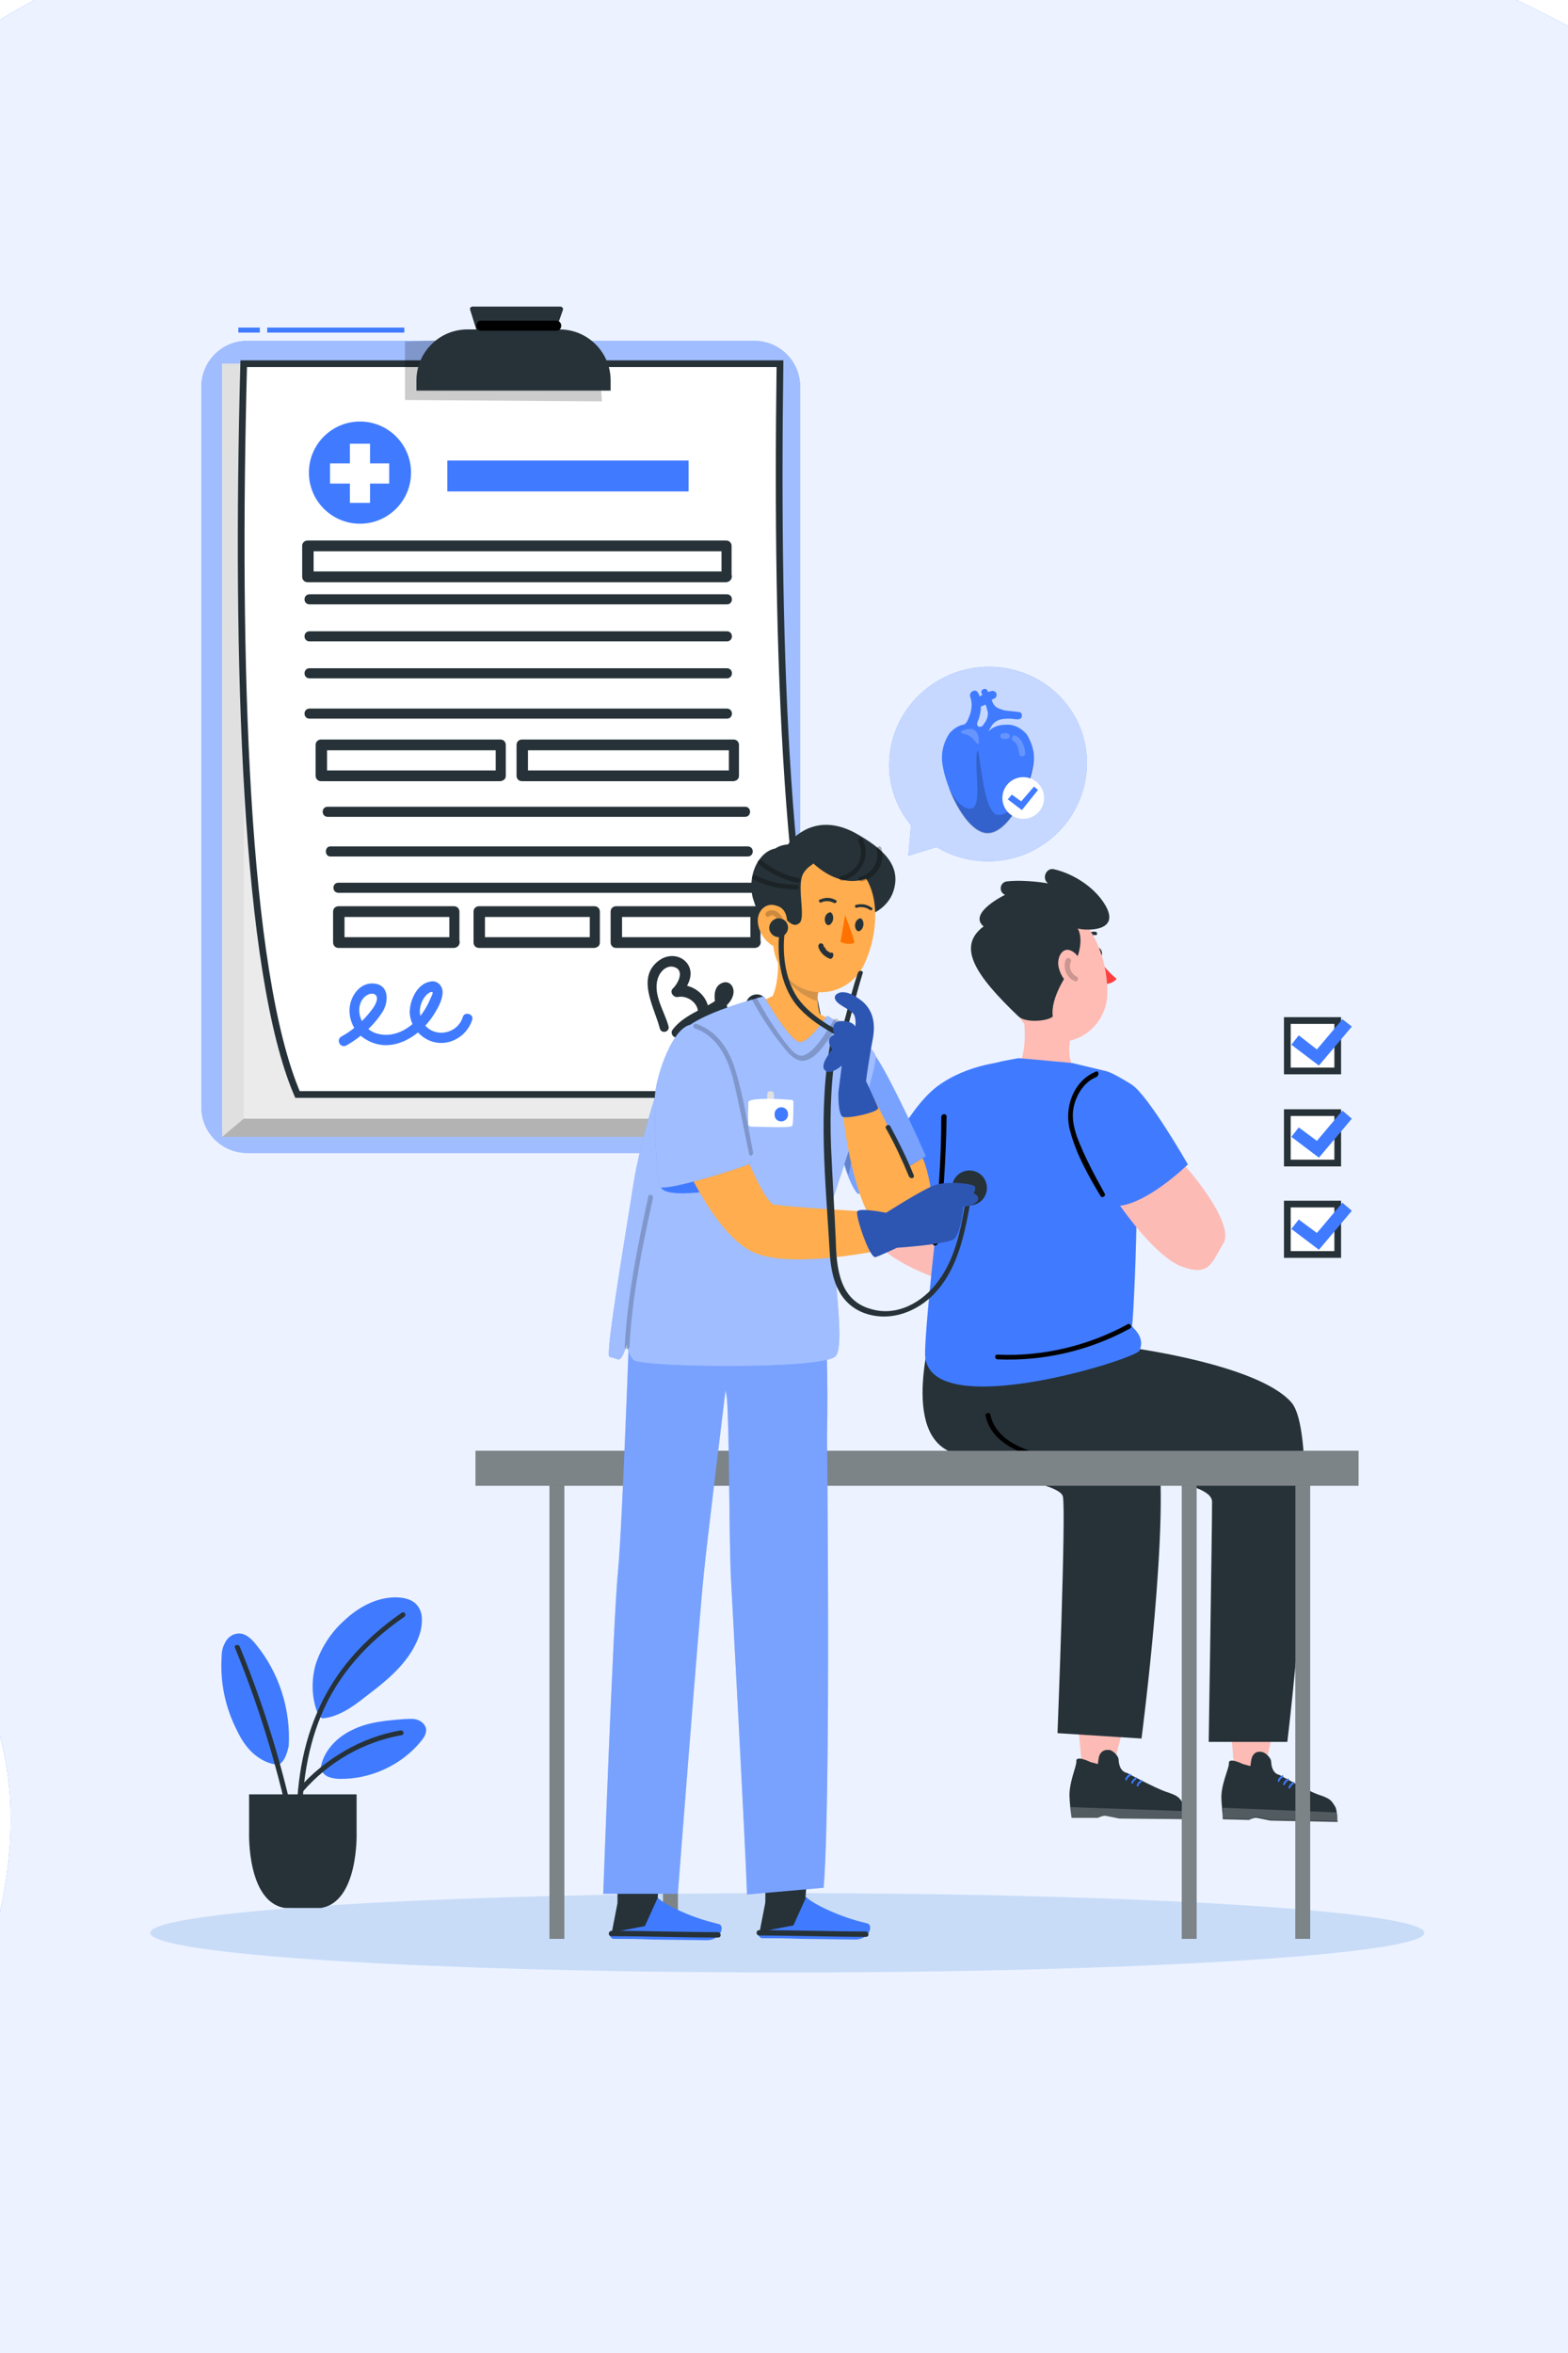 <?xml version="1.0" encoding="utf-8"?>
<!-- Generator: Adobe Illustrator 28.1.0, SVG Export Plug-In . SVG Version: 6.00 Build 0)  -->
<svg version="1.1" width="200" height="300" xmlns="http://www.w3.org/2000/svg" xmlns:xlink="http://www.w3.org/1999/xlink" x="0px" y="0px"
	 viewBox="0 0 200 350" style="enable-background:new 0 0 200 350;" xml:space="preserve">
<rect x="0" y="0" width="200" height="350" fill="#333333" stroke="none"/>
<style type="text/css">
	.st0{fill:#E0E0E0;}
	.st1{fill:#F5F5F5;}
	.st2{fill:#FFFFFF;}
	.st3{fill:#F0F0F0;}
	.st4{fill:#EBEBEB;}
	.st5{fill:#407BFF;}
	.st6{opacity:0.9;fill:#FFFFFF;}
	.st7{opacity:0.9;}
	.st8{fill:#C4D9F7;}
	.st9{opacity:0.5;fill:#FFFFFF;}
	.st10{opacity:0.2;}
	.st11{fill:#FFFFFF;stroke:#263238;stroke-miterlimit:10;}
	.st12{fill:#263238;}
	.st13{fill:none;stroke:#407BFF;stroke-width:0.75;stroke-linejoin:round;stroke-miterlimit:10;}
	.st14{fill:none;stroke:#263238;stroke-miterlimit:10;}
	.st15{opacity:0.7;fill:#FFFFFF;}
	.st16{opacity:0.2;enable-background:new    ;}
	.st17{opacity:0.2;fill:#FFFFFF;enable-background:new    ;}
	.st18{fill:#FDBBB5;}
	.st19{fill:#FF3F3E;}
	.st20{fill:#FFBCB4;}
	.st21{opacity:0.4;fill:#FFFFFF;}
	.st22{fill:#FFAD4E;}
	.st23{opacity:0.2;fill:#263238;enable-background:new    ;}
	.st24{fill:#FF7200;}
	.st25{opacity:0.2;fill:none;stroke:#000000;stroke-width:0.75;stroke-linecap:round;stroke-linejoin:round;stroke-miterlimit:10;}
	.st26{opacity:0.3;}
	.st27{opacity:0.3;fill:#FFFFFF;}
</style>
<g id="Background_complete">
	<g>
		<g>
			<g>
				<g>
					<path class="st0" d="M184.7,183H105c-1.4,0-2.6-1.3-2.6-2.9V50.8c0-1.6,1.2-2.9,2.6-2.9h79.7c1.4,0,2.6,1.3,2.6,2.9v129.3
						C187.3,181.7,186.2,183,184.7,183z M105,48c-1.4,0-2.5,1.2-2.5,2.8v129.3c0,1.5,1.1,2.8,2.5,2.8h79.7c1.4,0,2.5-1.2,2.5-2.8
						V50.8c0-1.5-1.1-2.8-2.5-2.8H105z"/>
				</g>
			</g>
			<g>
				<g>
					<path class="st0" d="M92.8,183H13c-1.4,0-2.6-1.3-2.6-2.9V50.8c0-1.6,1.2-2.9,2.6-2.9h79.7c1.4,0,2.6,1.3,2.6,2.9v129.3
						C95.4,181.7,94.2,183,92.8,183z M13,48c-1.4,0-2.5,1.2-2.5,2.8v129.3c0,1.5,1.1,2.8,2.5,2.8h79.7c1.4,0,2.5-1.2,2.5-2.8V50.8
						c0-1.5-1.1-2.8-2.5-2.8H13z"/>
				</g>
			</g>
		</g>
		<g>
			<g>
				<g>
					<rect x="-11.1" y="195.3" class="st0" width="220.6" height="0.1"/>
				</g>
			</g>
			<rect x="11.7" y="201.5" class="st0" width="7.1" height="0.1"/>
			<rect x="64.1" y="200.3" class="st0" width="23.6" height="0.1"/>
			<rect x="19.2" y="205.6" class="st0" width="16" height="0.1"/>
			<rect x="155.8" y="200.3" class="st0" width="19.1" height="0.1"/>
			<rect x="178.8" y="200.3" class="st0" width="2.8" height="0.1"/>
			<rect x="128.4" y="203" class="st0" width="23.8" height="0.1"/>
		</g>
	</g>
	<g>
		<g>
			<rect x="153.9" y="114.8" class="st0" width="34.7" height="44.1"/>
			<rect x="154.7" y="115.6" class="st1" width="33.1" height="42.5"/>
			<path class="st2" d="M179.3,135.5c-1.3,1.4-1.6-1.4-1.6-1.4l-3.7-6.2l-0.8,6.4l2.8,19.8c0,0,2.5,0.8,2.7,1.2
				c0.2,0.4-4.3,0.5-4.8,0c-0.5-0.5,0.5-1.2,0.5-1.2l-3.5-16.4l-0.1,0.3l-3.4,16.1c0,0,1,0.6,0.5,1.2c-0.5,0.5-5,0.4-4.8,0
				c0.2-0.4,2.7-1.2,2.7-1.2l2.8-19.8l-0.8-6.4l-3.7,6.2c0,0-0.3,2.8-1.6,1.4c-1.3-1.4,1-2.7,1-2.7l4-6.9l2.2-0.8l0.5-0.6
				c0,0-2.8-5.1,0.7-5.2l0,0h0.1l0,0c3.6,0.1,0.7,5.2,0.7,5.2l0.5,0.6l2.2,0.8l4,6.9C178.3,132.8,180.6,134.1,179.3,135.5z"/>
			<path class="st0" d="M170.8,119.4V138l-3.4,16.1c0,0,1,0.6,0.5,1.2c-0.5,0.5-5,0.4-4.8,0c0.2-0.4,2.7-1.2,2.7-1.2l2.8-19.8
				l-0.8-6.4l-3.7,6.2c0,0-0.3,2.8-1.6,1.4c-1.3-1.4,1-2.7,1-2.7l4-6.9l2.2-0.8l0.5-0.6C170.1,124.6,167.3,119.5,170.8,119.4z"/>
			<rect x="178.1" y="120.6" class="st0" width="4.6" height="1.8"/>
			<rect x="179.7" y="128.6" class="st0" width="4.6" height="1.8"/>
			<rect x="157.9" y="137" class="st0" width="4.6" height="1.8"/>
			<rect x="159.8" y="120.5" class="st0" width="4.6" height="1.8"/>
			<rect x="178.1" y="140" class="st0" width="4.6" height="1.8"/>
			<rect x="159.2" y="146.8" class="st0" width="4.6" height="1.8"/>
			<rect x="180.4" y="148.6" class="st0" width="4.6" height="1.8"/>
		</g>
	</g>
	<g>
		<path class="st3" d="M1.8,100.8h13.7c0.4,0,0.6-0.4,0.6-0.8v-3.3c0-0.4-0.3-0.8-0.6-0.8H1.8c-0.4,0-0.6,0.4-0.6,0.8v3.3
			C1.2,100.4,1.5,100.8,1.8,100.8z"/>
		<path class="st3" d="M1.8,112.9h13.7c0.4,0,0.6-0.4,0.6-0.8v-3.3c0-0.4-0.3-0.8-0.6-0.8H1.8c-0.4,0-0.6,0.4-0.6,0.8v3.3
			C1.2,112.6,1.5,112.9,1.8,112.9z"/>
		<path class="st3" d="M-2.7,106.8H11c0.4,0,0.6-0.4,0.6-0.8v-3.3c0-0.4-0.3-0.8-0.6-0.8H-2.7c-0.4,0-0.6,0.4-0.6,0.8v3.3
			C-3.4,106.5-3.1,106.8-2.7,106.8z"/>
		<path class="st4" d="M13,106.8h13.7c0.4,0,0.6-0.4,0.6-0.8v-3.3c0-0.4-0.3-0.8-0.6-0.8H13c-0.4,0-0.6,0.4-0.6,0.8v3.3
			C12.3,106.5,12.6,106.8,13,106.8z"/>
	</g>
	<g>
		<path class="st3" d="M118.8,236.9h13.7c0.4,0,0.6-0.4,0.6-0.8v-3.3c0-0.4-0.3-0.8-0.6-0.8h-13.7c-0.4,0-0.6,0.4-0.6,0.8v3.3
			C118.1,236.6,118.4,236.9,118.8,236.9z"/>
		<path class="st3" d="M118.8,249h13.7c0.4,0,0.6-0.4,0.6-0.8v-3.3c0-0.4-0.3-0.8-0.6-0.8h-13.7c-0.4,0-0.6,0.4-0.6,0.8v3.3
			C118.1,248.7,118.4,249,118.8,249z"/>
		<path class="st3" d="M114.2,243h13.7c0.4,0,0.6-0.4,0.6-0.8v-3.3c0-0.4-0.3-0.8-0.6-0.8h-13.7c-0.4,0-0.6,0.4-0.6,0.8v3.3
			C113.5,242.6,113.8,243,114.2,243z"/>
		<path class="st4" d="M129.9,243h13.7c0.4,0,0.6-0.4,0.6-0.8v-3.3c0-0.4-0.3-0.8-0.6-0.8h-13.7c-0.4,0-0.6,0.4-0.6,0.8v3.3
			C129.2,242.6,129.5,243,129.9,243z"/>
	</g>
	<g>
		<path class="st3" d="M123.4,152.3h13.7c0.4,0,0.6-0.4,0.6-0.8v-3.3c0-0.4-0.3-0.8-0.6-0.8h-13.7c-0.4,0-0.6,0.4-0.6,0.8v3.3
			C122.7,152,123,152.3,123.4,152.3z"/>
		<path class="st3" d="M118.8,146.3h13.7c0.4,0,0.6-0.4,0.6-0.8v-3.3c0-0.4-0.3-0.8-0.6-0.8h-13.7c-0.4,0-0.6,0.4-0.6,0.8v3.3
			C118.1,145.9,118.4,146.3,118.8,146.3z"/>
	</g>
	<g>
		<path class="st3" d="M156.9,107h13.7c0.4,0,0.6-0.4,0.6-0.8v-3.3c0-0.4-0.3-0.8-0.6-0.8h-13.7c-0.4,0-0.6,0.4-0.6,0.8v3.3
			C156.3,106.6,156.6,107,156.9,107z"/>
		<path class="st3" d="M152.3,100.9H166c0.4,0,0.6-0.4,0.6-0.8v-3.3c0-0.4-0.3-0.8-0.6-0.8h-13.7c-0.4,0-0.6,0.4-0.6,0.8v3.3
			C151.7,100.5,152,100.9,152.3,100.9z"/>
	</g>
	<g>
		<path class="st3" d="M41.7,51h13.7c0.4,0,0.6-0.4,0.6-0.8v-3.3c0-0.4-0.3-0.8-0.6-0.8H41.7c-0.4,0-0.6,0.4-0.6,0.8v3.3
			C41.1,50.6,41.3,51,41.7,51z"/>
		<path class="st3" d="M37.1,44.9h13.7c0.4,0,0.6-0.4,0.6-0.8v-3.3c0-0.4-0.3-0.8-0.6-0.8H37.1c-0.4,0-0.6,0.4-0.6,0.8v3.3
			C36.5,44.5,36.8,44.9,37.1,44.9z"/>
	</g>
	<g>
		<path class="st3" d="M9.4,238.8h13.7c0.4,0,0.6-0.4,0.6-0.8v-3.3c0-0.4-0.3-0.8-0.6-0.8H9.4c-0.4,0-0.6,0.4-0.6,0.8v3.3
			C8.7,238.5,9,238.8,9.4,238.8z"/>
		<path class="st3" d="M181,200.4h13.7c0.4,0,0.6-0.4,0.6-0.8v-3.3c0-0.4-0.3-0.8-0.6-0.8H181c-0.4,0-0.6,0.4-0.6,0.8v3.3
			C180.3,200.1,180.6,200.4,181,200.4z"/>
		<path class="st3" d="M4.8,232.8h13.7c0.4,0,0.6-0.4,0.6-0.8v-3.3c0-0.4-0.3-0.8-0.6-0.8H4.8c-0.4,0-0.6,0.4-0.6,0.8v3.3
			C4.2,232.4,4.5,232.8,4.8,232.8z"/>
	</g>
</g>
<g id="Background_simple">
	<g>
		<path class="st5" d="M33-16.9C5.8-10.8-20.4,2.2-43.7,22.6c-27.4,24-55.4,61.4-47.2,110.4c15.3,90.4,88.6,92,73.9,152.8
			c-16.6,68.8-5.5,149.6,68.9,172c141.3,42.6,312.1-206.9,264.1-343.9C286.3,28.5,177.5-49.3,33-16.9z"/>
		<path class="st6" d="M33-16.9C5.8-10.8-20.4,2.2-43.7,22.6c-27.4,24-55.4,61.4-47.2,110.4c15.3,90.4,88.6,92,73.9,152.8
			c-16.6,68.8-5.5,149.6,68.9,172c141.3,42.6,312.1-206.9,264.1-343.9C286.3,28.5,177.5-49.3,33-16.9z"/>
	</g>
</g>
<g id="Shadow">
	<g class="st7">
		<g>
			<path class="st8" d="M195.3,287.5c0,3.2-42.4,5.9-94.8,5.9s-94.8-2.6-94.8-5.9c0-3.2,42.4-5.9,94.8-5.9S195.3,284.3,195.3,287.5z
				"/>
		</g>
	</g>
</g>
<g id="Clipboard">
	<g>
		<g>
			<path class="st5" d="M95.6,171.5H20.1c-3.7,0-6.8-3-6.8-6.8V57.5c0-3.7,3-6.8,6.8-6.8h75.5c3.7,0,6.8,3,6.8,6.8v107.2
				C102.4,168.5,99.3,171.5,95.6,171.5z"/>
			<path class="st9" d="M95.6,171.5H20.1c-3.7,0-6.8-3-6.8-6.8V57.5c0-3.7,3-6.8,6.8-6.8h75.5c3.7,0,6.8,3,6.8,6.8v107.2
				C102.4,168.5,99.3,171.5,95.6,171.5z"/>
			<g>
				<polygon class="st4" points="20.3,54.1 16.4,54.1 16.4,168.4 98.7,169.1 101,166.4 99,58.6 				"/>
				<polygon class="st0" points="101,166.4 19.6,166.4 19.6,54.1 16.4,54.1 16.4,169.1 98.7,169.1 				"/>
				<polygon class="st10" points="16.4,169.1 19.6,166.4 101,166.4 98.7,169.1 				"/>
				<path class="st11" d="M108,162.8H27.6c-7.8-18.1-9.2-64.1-8-108.7h79.8C98.8,98.7,100.3,138.7,108,162.8z"/>
			</g>
			<polygon class="st10" points="43.6,50.8 43.6,59.5 72.9,59.7 72.8,58.1 58.8,50.3 			"/>
			<path class="st12" d="M74.3,58.1h-29v-1.5c0-4.2,3.4-7.6,7.6-7.6h13.7c4.2,0,7.6,3.4,7.6,7.6V58.1z"/>
			<path class="st12" d="M54.4,49.6l-1.1-3.5c-0.1-0.3,0.1-0.5,0.4-0.5h13c0.3,0,0.5,0.3,0.4,0.5l-1.3,3.7c-0.1,0.2-0.2,0.3-0.4,0.3
				l-10.6-0.2C54.6,49.9,54.5,49.8,54.4,49.6z"/>
			<path class="st13" d="M23.1,49.1c6.8,0,13.6,0,20.4,0"/>
			<line class="st13" x1="22" y1="49.1" x2="18.8" y2="49.1"/>
		</g>
		<g>
			<g>
				<path class="st12" d="M29.4,89.9c20.7,0,41.4,0,62.1,0c1,0,1-1.5,0-1.5c-20.7,0-41.4,0-62.1,0C28.4,88.4,28.4,89.9,29.4,89.9
					L29.4,89.9z"/>
			</g>
		</g>
		<g>
			<g>
				<path class="st12" d="M29.4,95.4c20.7,0,41.4,0,62.1,0c1,0,1-1.5,0-1.5c-20.7,0-41.4,0-62.1,0C28.4,93.9,28.4,95.4,29.4,95.4
					L29.4,95.4z"/>
			</g>
		</g>
		<g>
			<g>
				<path class="st12" d="M29.4,100.9c20.7,0,41.4,0,62.1,0c1,0,1-1.5,0-1.5c-20.7,0-41.4,0-62.1,0C28.4,99.4,28.4,100.9,29.4,100.9
					L29.4,100.9z"/>
			</g>
		</g>
		<g>
			<g>
				<path class="st12" d="M29.4,106.9c20.7,0,41.4,0,62.1,0c1,0,1-1.5,0-1.5c-20.7,0-41.4,0-62.1,0
					C28.4,105.4,28.4,106.9,29.4,106.9L29.4,106.9z"/>
			</g>
		</g>
		<g>
			<g>
				<path class="st12" d="M32.1,121.5c20.7,0,41.4,0,62.1,0c1,0,1-1.5,0-1.5c-20.7,0-41.4,0-62.1,0C31.1,120,31.1,121.5,32.1,121.5
					L32.1,121.5z"/>
			</g>
		</g>
		<g>
			<g>
				<path class="st12" d="M33.7,132.8c20.7,0,41.4,0,62.1,0c1,0,1-1.5,0-1.5c-20.7,0-41.4,0-62.1,0
					C32.7,131.3,32.7,132.8,33.7,132.8L33.7,132.8z"/>
			</g>
		</g>
		<g>
			<g>
				<path class="st12" d="M32.5,127.4c20.7,0,41.4,0,62.1,0c1,0,1-1.5,0-1.5c-20.7,0-41.4,0-62.1,0
					C31.6,125.9,31.6,127.4,32.5,127.4L32.5,127.4z"/>
			</g>
		</g>
		<g>
			<g>
				<path class="st12" d="M57.9,114.6c-7.8,0-15.5,0-23.3,0c-1.1,0-2.2,0-3.4,0c0.2,0.2,0.5,0.5,0.8,0.8c0-1.5,0-3.1,0-4.6
					c-0.2,0.2-0.5,0.5-0.8,0.8c7.8,0,15.5,0,23.3,0c1.1,0,2.2,0,3.4,0c-0.2-0.2-0.5-0.5-0.8-0.8c0,1.5,0,3.1,0,4.6c0,1,1.5,1,1.5,0
					c0-1.5,0-3.1,0-4.6c0-0.4-0.3-0.8-0.8-0.8c-7.8,0-15.5,0-23.3,0c-1.1,0-2.2,0-3.4,0c-0.4,0-0.8,0.3-0.8,0.8c0,1.5,0,3.1,0,4.6
					c0,0.4,0.3,0.8,0.8,0.8c7.8,0,15.5,0,23.3,0c1.1,0,2.2,0,3.4,0C58.8,116.1,58.8,114.6,57.9,114.6z"/>
			</g>
		</g>
		<g>
			<g>
				<path class="st12" d="M51,139.4c-5,0-10.1,0-15.1,0c-0.7,0-1.4,0-2.1,0c0.2,0.2,0.5,0.5,0.8,0.8c0-1.5,0-3.1,0-4.6
					c-0.2,0.2-0.5,0.5-0.8,0.8c5,0,10.1,0,15.1,0c0.7,0,1.4,0,2.1,0c-0.2-0.2-0.5-0.5-0.8-0.8c0,1.5,0,3.1,0,4.6c0,1,1.5,1,1.5,0
					c0-1.5,0-3.1,0-4.6c0-0.4-0.3-0.8-0.8-0.8c-5,0-10.1,0-15.1,0c-0.7,0-1.4,0-2.1,0c-0.4,0-0.8,0.3-0.8,0.8c0,1.5,0,3.1,0,4.6
					c0,0.4,0.3,0.8,0.8,0.8c5,0,10.1,0,15.1,0c0.7,0,1.4,0,2.1,0C52,140.9,52,139.4,51,139.4z"/>
			</g>
		</g>
		<g>
			<g>
				<path class="st12" d="M71.9,139.4c-5,0-10.1,0-15.1,0c-0.7,0-1.4,0-2.1,0c0.2,0.2,0.5,0.5,0.8,0.8c0-1.5,0-3.1,0-4.6
					c-0.2,0.2-0.5,0.5-0.8,0.8c5,0,10.1,0,15.1,0c0.7,0,1.4,0,2.1,0c-0.2-0.2-0.5-0.5-0.8-0.8c0,1.5,0,3.1,0,4.6c0,1,1.5,1,1.5,0
					c0-1.5,0-3.1,0-4.6c0-0.4-0.3-0.8-0.8-0.8c-5,0-10.1,0-15.1,0c-0.7,0-1.4,0-2.1,0c-0.4,0-0.8,0.3-0.8,0.8c0,1.5,0,3.1,0,4.6
					c0,0.4,0.3,0.8,0.8,0.8c5,0,10.1,0,15.1,0c0.7,0,1.4,0,2.1,0C72.8,140.9,72.8,139.4,71.9,139.4z"/>
			</g>
		</g>
		<g>
			<g>
				<path class="st12" d="M95.8,139.4c-6,0-12.1,0-18.1,0c-0.9,0-1.7,0-2.6,0c0.2,0.2,0.5,0.5,0.8,0.8c0-1.5,0-3.1,0-4.6
					c-0.2,0.2-0.5,0.5-0.8,0.8c6,0,12.1,0,18.1,0c0.9,0,1.7,0,2.6,0c-0.2-0.2-0.5-0.5-0.8-0.8c0,1.5,0,3.1,0,4.6c0,1,1.5,1,1.5,0
					c0-1.5,0-3.1,0-4.6c0-0.4-0.3-0.8-0.8-0.8c-6,0-12.1,0-18.1,0c-0.9,0-1.7,0-2.6,0c-0.4,0-0.8,0.3-0.8,0.8c0,1.5,0,3.1,0,4.6
					c0,0.4,0.3,0.8,0.8,0.8c6,0,12.1,0,18.1,0c0.9,0,1.7,0,2.6,0C96.8,140.9,96.8,139.4,95.8,139.4z"/>
			</g>
		</g>
		<g>
			<g>
				<path class="st12" d="M92.6,114.6c-9.2,0-18.4,0-27.6,0c-1.3,0-2.6,0-3.9,0c0.2,0.2,0.5,0.5,0.8,0.8c0-1.5,0-3.1,0-4.6
					c-0.2,0.2-0.5,0.5-0.8,0.8c9.2,0,18.4,0,27.6,0c1.3,0,2.6,0,3.9,0c-0.2-0.2-0.5-0.5-0.8-0.8c0,1.5,0,3.1,0,4.6c0,1,1.5,1,1.5,0
					c0-1.5,0-3.1,0-4.6c0-0.4-0.3-0.8-0.8-0.8c-9.2,0-18.4,0-27.6,0c-1.3,0-2.6,0-3.9,0c-0.4,0-0.8,0.3-0.8,0.8c0,1.5,0,3.1,0,4.6
					c0,0.4,0.3,0.8,0.8,0.8c9.2,0,18.4,0,27.6,0c1.3,0,2.6,0,3.9,0C93.5,116.1,93.5,114.6,92.6,114.6z"/>
			</g>
		</g>
		<g>
			<g>
				<path class="st12" d="M91.5,85c-7,0-14,0-21.1,0c-11.2,0-22.4,0-33.5,0c-2.6,0-5.1,0-7.7,0c0.2,0.2,0.5,0.5,0.8,0.8
					c0-1.5,0-3.1,0-4.6c-0.2,0.2-0.5,0.5-0.8,0.8c7,0,14,0,21.1,0c11.2,0,22.4,0,33.5,0c2.6,0,5.1,0,7.7,0c-0.2-0.2-0.5-0.5-0.8-0.8
					c0,1.5,0,3.1,0,4.6c0,1,1.5,1,1.5,0c0-1.5,0-3.1,0-4.6c0-0.4-0.3-0.8-0.8-0.8c-7,0-14,0-21.1,0c-11.2,0-22.4,0-33.5,0
					c-2.6,0-5.1,0-7.7,0c-0.4,0-0.8,0.3-0.8,0.8c0,1.5,0,3.1,0,4.6c0,0.4,0.3,0.8,0.8,0.8c7,0,14,0,21.1,0c11.2,0,22.4,0,33.5,0
					c2.6,0,5.1,0,7.7,0C92.5,86.5,92.5,85,91.5,85z"/>
			</g>
		</g>
		<g>
			<g>
				<path class="st5" d="M34.9,155.5c2.1-1.2,4-2.9,5.3-4.9c1-1.5,1.1-4.1-1.2-4.3c-1.9-0.2-3.3,1.5-3.6,3.3
					c-0.3,1.9,0.6,3.9,2.2,4.9c4,2.6,8.6-0.5,10.6-4.1c0.5-0.8,1-1.9,1-2.8c0-1-0.8-1.8-1.8-1.6c-2,0.3-3.1,2.8-3.1,4.6
					c0.1,2.3,1.9,4.2,4.1,4.5c2.3,0.3,4.5-1.2,5.2-3.4c0.3-0.9-1.2-1.3-1.4-0.4c-0.9,2.8-4.9,3.2-6.1,0.4c-0.6-1.2-0.2-2.8,0.7-3.7
					c0.1-0.1,0.6-0.6,0.9-0.4c0.1,0.1-0.2,0.7-0.3,0.9c-0.3,0.7-0.6,1.3-1,1.9c-1.5,2.3-4.2,4.2-7.1,3.3c-1.2-0.4-2.1-1.4-2.4-2.6
					c-0.3-1.1,0-2.5,1.1-3.1c0.7-0.4,1.6-0.2,1.4,0.8c-0.2,0.8-0.8,1.5-1.3,2.1c-1.1,1.3-2.5,2.5-4,3.3
					C33.3,154.7,34,156,34.9,155.5L34.9,155.5z"/>
			</g>
		</g>
		<g>
			<g>
				<path class="st12" d="M82.8,152.6c-0.6-2.2-2.3-4.6-1.6-7c0.3-1,1.2-2,2.3-1.8c1.8,0.4,0.8,2.4,0,3.2c-0.6,0.5,0,1.4,0.7,1.3
					c1.4-0.3,3.1,0.9,3,2.4c0,1.5-1.7,2.6-3.1,2.3c0.1,0.4,0.3,0.7,0.4,1.1c1.1-1.5,3.1-2.1,4.7-3c1.2-0.7,2.8-1.6,3.2-3
					c0.4-1.2-0.5-2.5-1.8-1.8c-1.1,0.6-1,2.1-0.8,3.1c0.2,1.5,0.8,2.9,2.3,3.6c1.4,0.7,2.7,0.3,3.9-0.7c0.9-0.8,1.9-2.1,1.4-3.4
					c-0.5-1.3-2.3-1.3-2.9-0.1c-0.7,1.5,0.9,3.2,2.1,3.9c1.5,0.9,3.5,0.2,4.3-1.4c0.4-0.9-0.9-1.6-1.3-0.8c-0.8,1.7-2.5,1-3.4-0.2
					c-0.1-0.1-0.5-0.7-0.2-0.9c0.3-0.1,0,0.5,0,0.5c-0.2,0.5-0.7,1.1-1.2,1.4c-1.3,1-2.7,0.1-3.2-1.3c-0.1-0.4-0.7-2.6,0.1-2.5
					c-0.2-0.1-0.4-0.2-0.6-0.4c0.6,0.9-2.5,2.5-3.1,2.8c-1.7,0.9-3.4,1.7-4.6,3.3c-0.3,0.4,0,1,0.4,1.1c2.4,0.6,5-1.2,5-3.8
					c0-2.5-2.6-4.4-4.9-3.9c0.2,0.4,0.5,0.8,0.7,1.3c1.2-1.2,2.1-3.1,1-4.6c-1-1.3-2.8-1.4-4.1-0.5c-3.6,2.5-0.8,7,0,10.1
					C81.7,153.9,83.1,153.5,82.8,152.6L82.8,152.6z"/>
			</g>
		</g>
		<g>
			<g>
				<path d="M54.9,49.2c3.7,0,7.5,0,11.2,0c1,0,1-1.5,0-1.5c-3.7,0-7.5,0-11.2,0C54,47.7,54,49.2,54.9,49.2L54.9,49.2z"/>
			</g>
		</g>
		<g>
			<circle class="st5" cx="36.9" cy="70.3" r="7.6"/>
			<rect x="35.4" y="66" class="st2" width="3" height="8.8"/>
			
				<rect x="35.4" y="66" transform="matrix(6.123234e-17 -1 1 6.123234e-17 -33.553 107.328)" class="st2" width="3" height="8.8"/>
		</g>
		<rect x="49.9" y="68.5" class="st5" width="35.9" height="4.6"/>
	</g>
</g>
<g id="Plant">
	<g>
		<g>
			<path class="st5" d="M24.7,262.5c-1.4-0.1-2.7-0.8-3.7-1.7c-1-0.9-1.8-2.1-2.4-3.4c-1.7-3.3-2.5-7-2.3-10.7
				c0-0.8,0.1-1.6,0.5-2.3c0.3-0.7,1-1.3,1.8-1.4c1.2-0.2,2.2,0.8,2.9,1.7c3.4,4.2,5.1,9.6,4.8,15C26,261,25.6,262.2,24.7,262.5"/>
		</g>
		<g>
			<path class="st5" d="M30.8,255.3c-1.1-2.4-1.2-5.2-0.5-7.7c0.8-2.5,2.3-4.8,4.2-6.5c2.1-2,4.8-3.5,7.7-3.5c1.2,0,2.6,0.3,3.3,1.3
				c0.8,1,0.7,2.5,0.4,3.8c-0.6,2.1-1.8,3.9-3.3,5.5c-1.5,1.6-3.2,2.9-4.9,4.2c-1.9,1.5-4,3-6.4,3.2"/>
		</g>
		<g>
			<path class="st5" d="M31,263.3c0.3-2.7,2.4-4.9,4.8-6c2.4-1.2,5.2-1.4,7.8-1.6c0.6,0,1.2-0.1,1.8,0.1c0.6,0.2,1.1,0.6,1.3,1.2
				c0.2,0.8-0.3,1.5-0.8,2.1c-2.9,3.5-7.5,5.6-12.1,5.5c-0.5,0-1.1-0.1-1.6-0.3c-0.5-0.2-0.9-0.6-1.1-1.1"/>
		</g>
		<g>
			<g>
				<path class="st12" d="M18.3,245.1c4.1,10,7.1,20.4,9.1,31.1c0.1,0.5,0.8,0.3,0.7-0.2c-1.9-10.6-5-21.1-9.1-31.1
					C18.8,244.5,18.1,244.7,18.3,245.1L18.3,245.1z"/>
			</g>
		</g>
		<g>
			<g>
				<path class="st12" d="M28.3,273c-0.2-6.1,0.5-12.2,2.8-17.8c2.5-6.1,7-11,12.4-14.7c0.4-0.3,0-0.9-0.4-0.6
					c-5.5,3.8-10,8.7-12.6,14.9c-2.5,5.8-3.2,12.1-3,18.3C27.5,273.5,28.3,273.5,28.3,273L28.3,273z"/>
			</g>
		</g>
		<g>
			<g>
				<path class="st12" d="M28.4,266.5c3.8-4.4,9-7.4,14.7-8.4c0.5-0.1,0.3-0.8-0.2-0.7c-5.8,1-11.2,4.2-15.1,8.6
					C27.5,266.3,28.1,266.8,28.4,266.5L28.4,266.5z"/>
			</g>
		</g>
		<g>
			<path class="st12" d="M20.4,272.7v-5.8h8h8v5.8c0,0,0.3,10.2-5.3,11.1h-2.7h-2.7C20.1,282.9,20.4,272.7,20.4,272.7z"/>
		</g>
	</g>
</g>
<g id="Checks">
	<g>
		<g>
			<rect x="174.9" y="179.1" class="st2" width="7.5" height="7.5"/>
			<g>
				<rect x="174.9" y="179.1" class="st14" width="7.5" height="7.5"/>
				<g>
					<polygon class="st5" points="179.6,185.9 175.5,182.8 176.6,181.4 179.3,183.4 183.1,178.9 184.5,180.1 					"/>
				</g>
			</g>
		</g>
		<g>
			<rect x="174.9" y="165.4" class="st2" width="7.5" height="7.5"/>
			<g>
				<rect x="174.9" y="165.5" class="st14" width="7.5" height="7.5"/>
				<g>
					<polygon class="st5" points="179.6,172.2 175.5,169.1 176.6,167.7 179.3,169.7 183.1,165.2 184.5,166.4 					"/>
				</g>
			</g>
		</g>
		<g>
			<rect x="174.9" y="151.8" class="st2" width="7.5" height="7.5"/>
			<g>
				<rect x="174.9" y="151.8" class="st14" width="7.5" height="7.5"/>
				<g>
					<polygon class="st5" points="179.6,158.5 175.5,155.4 176.6,154 179.3,156.1 183.1,151.6 184.5,152.7 					"/>
				</g>
			</g>
		</g>
	</g>
</g>
<g id="Speech_Bubble">
	<g>
		<path class="st5" d="M121.5,102.2c6.5-4.9,15.7-3.7,20.6,2.6c4.9,6.3,3.6,15.4-2.8,20.3c-5,3.8-11.6,3.9-16.6,0.9l-4.2,1.3
			l0.4-4.6c-0.1-0.1-0.1-0.1-0.2-0.2C113.7,116.2,115,107.1,121.5,102.2z"/>
		<path class="st15" d="M121.5,102.2c6.5-4.9,15.7-3.7,20.6,2.6c4.9,6.3,3.6,15.4-2.8,20.3c-5,3.8-11.6,3.9-16.6,0.9l-4.2,1.3
			l0.4-4.6c-0.1-0.1-0.1-0.1-0.2-0.2C113.7,116.2,115,107.1,121.5,102.2z"/>
		<g>
			<g id="freepik--Heart--inject-2_00000046332085533515848230000000473257928870976152_">
				<path class="st5" d="M130.6,103.2l-1,0.5l-0.2-0.6c-0.1-0.2,0-0.5,0.3-0.6c0,0,0,0,0,0c0.3-0.1,0.6,0.1,0.6,0.3L130.6,103.2z"/>
				<path class="st5" d="M136.1,109.2c-0.8-0.9-1.9-1.5-3.1-1.4c-1,0-1.9,0.3-2.6,1h0l0.6-1c0.7-0.8,1.4-0.9,2.6-0.9
					c0.4,0,0.8,0.1,1.2,0.1c0.3,0,0.6-0.2,0.6-0.5c0,0,0,0,0,0c0,0,0-0.1,0-0.1c0-0.3-0.2-0.5-0.5-0.5c-0.8-0.1-2.2-0.2-2.3-0.3
					c-0.7-0.2-1.2-0.4-1.5-1l-0.2-0.5l0.4-0.2c0.3-0.1,0.4-0.5,0.3-0.8c0,0,0,0,0,0c-0.2-0.3-0.5-0.4-0.8-0.3l-0.3,0.1l-1,0.5
					l-0.4,0.2c0-0.2-0.1-0.3-0.2-0.5c-0.1-0.3-0.5-0.5-0.8-0.3c-0.3,0.1-0.5,0.5-0.4,0.8c0,0,0,0,0,0c0.7,1.9-0.5,3.7-0.5,3.8l0,0
					c-0.1,0.1-0.2,0.2-0.3,0.3c-0.1,0.1-0.2,0.1-0.3,0.1c-0.8,0.2-1.5,0.7-2,1.3c-0.7,1.1-1.1,2.3-1.1,3.6c0,3.3,3.4,11.2,6.8,11.2
					c3.5,0,6.9-7.9,6.9-11.2C137.2,111.6,136.8,110.3,136.1,109.2z M129.8,107.6l-0.2,0.3c-0.1,0.1-0.2,0.2-0.4,0.2
					c-0.1,0-0.1,0-0.2,0l0,0c-0.1,0-0.1,0-0.1-0.1c-0.2-0.1-0.2-0.4-0.1-0.6c0.3-0.7,0.5-1.5,0.5-2.3l0.7-0.3l0.2,0.6l0,0.1
					C130.5,106.1,130.3,107,129.8,107.6L129.8,107.6z"/>
				<path class="st16" d="M131.8,121.2c-2.4-0.2-2.7-11.7-3.1-9.2c-0.4,2.5,0.9,8.3-1,8.3c-1.6,0-3-2.6-3.3-3.4
					c1.2,3.4,3.6,7.1,5.9,7.1c3.5,0,6.9-7.9,6.9-11.2C136.7,116.6,134.2,121.5,131.8,121.2z"/>
				<path class="st17" d="M126.5,109.1c0.9,0.1,1.6,0.6,2.1,1.4c0.1,0.1,0.2,0.2,0.3,0.1c0.1,0,0.1-0.1,0.1-0.2
					c0-1.1-0.3-2.6-2.5-1.7c-0.1,0-0.2,0.2-0.1,0.3C126.4,109,126.5,109.1,126.5,109.1z"/>
				<g class="st10">
					<path class="st2" d="M135.4,112.5c-0.2,0-0.4-0.2-0.4-0.4c-0.1-1-0.4-1.6-0.9-1.9c-0.2-0.1-0.3-0.4-0.1-0.6
						c0.1-0.2,0.4-0.3,0.6-0.1c0.8,0.5,1.2,1.4,1.3,2.6C135.9,112.3,135.7,112.5,135.4,112.5C135.4,112.5,135.4,112.5,135.4,112.5
						L135.4,112.5z"/>
				</g>
				<g class="st10">
					<path class="st2" d="M132.6,109.9c-0.2,0-0.4-0.2-0.4-0.4c0-0.2,0.1-0.4,0.3-0.4c0.2,0,0.5-0.1,0.7,0c0.2,0,0.4,0.2,0.4,0.4
						c0,0,0,0,0,0c0,0.2-0.2,0.4-0.5,0.4c0,0,0,0,0,0C133,109.9,132.8,109.9,132.6,109.9L132.6,109.9z"/>
				</g>
			</g>
		</g>
		<g>
			<circle class="st2" cx="135.6" cy="118.7" r="3.1"/>
			<g>
				<polygon class="st5" points="135.4,120.5 133.3,118.9 133.9,118.2 135.3,119.2 137.2,117 137.8,117.5 				"/>
			</g>
		</g>
	</g>
</g>
<g id="Character_2_00000127029334741398507470000004841078300316371340_">
	<g>
		<path class="st18" d="M117.3,172c0,0-6,7.2-4.6,11.2c1.5,4,9.7,6.8,9.7,6.8L125,172H117.3z"/>
		<g>
			<g>
				<g>
					<g>
						<g>
							<g>
								<polygon class="st18" points="143.3,251.5 144.4,263.4 148.8,263.5 151.8,251.9 								"/>
							</g>
						</g>
					</g>
				</g>
				<g>
					<g>
						<g>
							<g>
								<g>
									<g>
										<g>
											<g>
												<g>
													<g>
														<g>
															<g>
																<path class="st12" d="M142.8,270.4l3.9,0c0,0,0.8-0.4,1.2-0.3c0.5,0.1,2,0.4,2,0.4l10,0.1c-0.1-0.4,0-0.8-0.2-1.2
																	c-0.1-0.4-0.2-0.8-0.3-1.1c-0.6-1-0.8-1.2-2.6-1.8c-1.5-0.5-5.8-2.8-5.8-2.8s-1.1-0.1-1.2-1.9c0-0.7-1-1.5-1.4-1.5
																	c-0.9-0.1-1.5,0.4-1.6,1.4l-0.1,0.7l-1.1-0.3c0,0-2.2-1.1-2.1-0.1c0.1,0.6-1.2,3.3-1,5.5c0,0.5,0.1,1,0.1,1.4l0,0
																	C142.7,269.8,142.8,270.4,142.8,270.4z"/>
															</g>
														</g>
													</g>
												</g>
											</g>
										</g>
										<g class="st10">
											<path class="st2" d="M159.9,270.6l-10-0.1c0,0-1.6-0.3-2-0.4c-0.5-0.1-1.2,0.3-1.2,0.3l-3.9,0c0,0-0.1-0.6-0.2-1.6
												l17.1,0.6C159.8,269.8,159.8,270.2,159.9,270.6z"/>
										</g>
										<g>
											<g>
												<g>
													<g>
														<path class="st5" d="M153.3,264.8c0,0-0.1-0.1-0.2,0c-0.3,0.2-0.5,0.4-0.6,0.7c-0.1,0.2,0.2,0.3,0.2,0.2
															c0.1-0.3,0.3-0.5,0.5-0.6C153.3,265,153.3,264.9,153.3,264.8C153.3,264.8,153.3,264.8,153.3,264.8z"/>
													</g>
												</g>
											</g>
										</g>
										<g>
											<g>
												<g>
													<g>
														<path class="st5" d="M152.5,264.4c0,0-0.1-0.1-0.2,0c-0.3,0.2-0.5,0.4-0.6,0.7c-0.1,0.2,0.2,0.3,0.2,0.2
															c0.1-0.3,0.3-0.5,0.5-0.6C152.5,264.5,152.5,264.4,152.5,264.4C152.5,264.4,152.5,264.4,152.5,264.4z"/>
													</g>
												</g>
											</g>
										</g>
										<g>
											<g>
												<g>
													<g>
														<path class="st5" d="M151.6,263.9c0,0-0.1-0.1-0.2,0c-0.3,0.2-0.5,0.4-0.6,0.7c-0.1,0.2,0.2,0.3,0.2,0.2
															c0.1-0.3,0.3-0.5,0.5-0.6C151.7,264.1,151.7,264,151.6,263.9C151.6,263.9,151.6,263.9,151.6,263.9z"/>
													</g>
												</g>
											</g>
										</g>
									</g>
								</g>
							</g>
						</g>
					</g>
				</g>
			</g>
			<g>
				<g>
					<g>
						<g>
							<g>
								<polygon class="st18" points="166,251.3 167,263.2 171.4,263.7 173.8,252.8 								"/>
							</g>
						</g>
					</g>
				</g>
				<g>
					<g>
						<g>
							<g>
								<g>
									<g>
										<g>
											<g>
												<g>
													<g>
														<g>
															<g>
																<path class="st12" d="M165.3,270.6l3.9,0.1c0,0,0.8-0.4,1.2-0.3c0.5,0.1,2,0.4,2,0.4l10,0.2c-0.1-0.4,0-0.8-0.1-1.2
																	c-0.1-0.4-0.1-0.8-0.3-1.1c-0.6-1-0.8-1.2-2.6-1.8c-1.4-0.5-5.7-2.9-5.7-2.9s-1.1-0.1-1.2-1.9c0-0.7-1-1.5-1.4-1.5
																	c-0.9-0.2-1.5,0.4-1.6,1.4l-0.1,0.7l-1.1-0.3c0,0-2.2-1.1-2.1-0.1c0.1,0.6-1.3,3.3-1.1,5.5c0,0.5,0.1,1,0.1,1.4l0,0
																	C165.3,269.9,165.3,270.6,165.3,270.6z"/>
															</g>
														</g>
													</g>
												</g>
											</g>
										</g>
										<g class="st10">
											<path class="st2" d="M182.5,270.9l-10-0.2c0,0-1.6-0.3-2-0.4c-0.5-0.1-1.2,0.3-1.2,0.3l-3.9-0.1c0,0-0.1-0.6-0.1-1.6
												l17.1,0.7C182.4,270.1,182.4,270.5,182.5,270.9z"/>
										</g>
										<g>
											<g>
												<g>
													<g>
														<path class="st5" d="M175.9,265.1c0,0-0.1-0.1-0.2,0c-0.3,0.2-0.5,0.4-0.6,0.7c-0.1,0.2,0.1,0.3,0.2,0.2
															c0.1-0.3,0.3-0.5,0.5-0.6C176,265.2,176,265.1,175.9,265.1C175.9,265.1,175.9,265.1,175.9,265.1z"/>
													</g>
												</g>
											</g>
										</g>
										<g>
											<g>
												<g>
													<g>
														<path class="st5" d="M175.1,264.6c0,0-0.1-0.1-0.2,0c-0.3,0.2-0.5,0.4-0.6,0.7c-0.1,0.2,0.1,0.3,0.2,0.2
															c0.1-0.3,0.3-0.5,0.5-0.6C175.1,264.8,175.2,264.6,175.1,264.6C175.1,264.6,175.1,264.6,175.1,264.6z"/>
													</g>
												</g>
											</g>
										</g>
										<g>
											<g>
												<g>
													<g>
														<path class="st5" d="M174.3,264.1c0,0-0.1-0.1-0.2,0c-0.3,0.2-0.5,0.4-0.6,0.7c-0.1,0.2,0.1,0.3,0.2,0.2
															c0.1-0.3,0.3-0.5,0.5-0.6C174.3,264.3,174.3,264.2,174.3,264.1C174.3,264.1,174.3,264.1,174.3,264.1z"/>
													</g>
												</g>
											</g>
										</g>
									</g>
								</g>
							</g>
						</g>
					</g>
				</g>
			</g>
		</g>
		<g>
			<g>
				<path class="st12" d="M146.4,141.8c0.1,0.4,0.4,0.7,0.6,0.6c0.2-0.1,0.4-0.4,0.3-0.8c-0.1-0.4-0.4-0.7-0.6-0.6
					C146.5,141,146.3,141.4,146.4,141.8z"/>
				<path class="st19" d="M146.8,142.5c0.7,1.2,1.6,2.2,2.7,3.1c-0.6,0.8-1.9,0.8-1.9,0.8L146.8,142.5z"/>
				<path class="st12" d="M144.5,139.8c-0.1,0-0.1,0-0.2-0.1c-0.1-0.1-0.1-0.3,0-0.3c0.5-0.6,1.3-0.9,2.1-0.8c0.1,0,0.2,0.2,0.2,0.3
					c0,0.1-0.1,0.2-0.2,0.2l0,0c-0.6-0.1-1.2,0.2-1.7,0.7C144.6,139.8,144.6,139.8,144.5,139.8z"/>
				<path class="st20" d="M135.3,149c0.7,3.6,1.1,8.6-1.4,11c0,0,1,3.7,7.7,3.7c7.4,0,3.6-3.2,3.6-3.2c-3.1-1-3.1-4.5-2.3-7.3
					L135.3,149z"/>
				<path class="st20" d="M132.5,143.7c1.3,5,1.8,8,5,10.1c4.6,3.1,10.4-0.5,10.6-5.8c0.2-4.8-2.1-12.1-7.4-13.1
					c-3.8-0.7-7.5,1.8-8.3,5.6C132.2,141.5,132.2,142.6,132.5,143.7z"/>
				<path class="st12" d="M142.9,143.8c1.2-1.7,1.6-4.4,0.8-5.7c0.8,0.3,6.4,0.7,4.2-3.3c-1.5-2.7-4.7-4.8-7.7-5.5
					c-1.2-0.3-1.9,1.4-0.9,2.1l0,0c0,0-3.3-0.6-6.1-0.3c-1.1,0.1-1.3,1.6-0.3,2l0,0c0,0-5.6,2.7-3.2,4.7c-4,3-1.3,7.2,5.2,13.4
					c1.1,1,4.4,0.7,5.1,0C139.6,148.4,142.2,144.7,142.9,143.8z"/>
				<path class="st20" d="M140.9,144c0.3,1.2,1.1,2.3,2.2,2.9c1.4,0.6,1.5-1,1.3-2.5c-0.2-1.4-0.6-2.5-1.7-3
					C141.4,140.8,140.5,142.5,140.9,144z"/>
				<g class="st10">
					<g>
						<path d="M141.9,142.8c-0.4,1.2,0.1,2.6,1.3,3.1c0.2,0.1,0.4,0.1,0.5-0.1c0.1-0.2,0.1-0.4-0.1-0.5c-0.4-0.2-0.7-0.5-0.9-0.9
							c-0.2-0.4-0.2-0.9,0-1.4c0.1-0.2-0.1-0.4-0.3-0.5C142.2,142.4,142,142.6,141.9,142.8L141.9,142.8z"/>
					</g>
				</g>
			</g>
			<g>
				<path class="st12" d="M151.1,200.4c0.8,0.1,19.5,2.6,24.4,8.2c4.9,5.6-0.6,50.5-0.6,50.5h-11.7c0,0,0.5-31.5,0.5-35.7
					c0-3.4-14-3.6-18.4-6c-4.4-2.4-8.4-14.6-8.4-14.6L151.1,200.4z"/>
				<path class="st12" d="M127.8,200.7c0.4,0,25.6,3.9,27.7,14.1c2.1,10.2-2.3,43.8-2.3,43.8l-12.5-0.8c0,0,1.3-33.1,0.8-35.2
					c-0.5-2.1-11-2.9-17.6-7.1c-6.6-4.2-1.2-20.2-1.2-20.2L127.8,200.7z"/>
			</g>
			<path class="st5" d="M142.7,158.1c0.4,0.1,6.6,3.4,8.7,6c2.1,2.5,0.6,32.7,0.4,33c-0.3,0.3,2.1,1.5,1.1,3.8
				c-0.6,1.3-31.4,10.9-31.9,0.7c-0.2-3.4,3.2-35.5,4.9-39.4c1.7-3.9,7-4.4,9-4.8C135.2,157.4,142.7,158.1,142.7,158.1z"/>
			<path class="st18" d="M159.2,173c0.3,0,8,8.9,6.2,11.9c-1.8,3-2.1,5-6.2,3.5s-9.5-9.5-9.5-9.5L159.2,173z"/>
			<path class="st5" d="M147.8,159.3c0.5,0.1,1.3,0.4,3.9,2c2.5,1.6,8.4,11.9,8.4,11.9s-6.4,6.3-10.9,6.2c-4.5-0.1-5.8-6.2-5.8-6.2
				l-0.6-15.1L147.8,159.3z"/>
			<path class="st5" d="M133.9,157.8c-0.6,0.1-6.4,0.3-11.1,3.8s-9.2,13.7-9.2,13.7s4.9,8,7.1,8.4c2.3,0.4,4.7-4.7,4.7-4.7
				L133.9,157.8z"/>
			<g>
				<g>
					<path d="M122.9,184.9c0.8-6.2,1.2-12.5,1.3-18.8c0-0.5-0.7-0.5-0.8,0c0,6.3-0.4,12.6-1.3,18.8
						C122.1,185.4,122.8,185.4,122.9,184.9L122.9,184.9z"/>
				</g>
			</g>
			<g>
				<g>
					<path d="M146.4,159.4c-3.4,1.4-4.8,5.5-3.8,8.9c0.9,3.4,2.7,6.6,4.5,9.6c0.2,0.4,0.9,0,0.6-0.4c-1.5-2.7-3-5.5-4.1-8.4
						c-0.5-1.5-0.8-2.9-0.5-4.4c0.4-1.9,1.6-3.8,3.4-4.5C147,159.9,146.8,159.2,146.4,159.4L146.4,159.4z"/>
				</g>
			</g>
		</g>
		<g>
			<g>
				<path d="M130,210.6c1,4.7,6.7,6.1,10.7,7c6,1.3,12.2,1.7,18.1,3.3c0.5,0.1,0.7-0.6,0.2-0.7c-5.5-1.5-11.3-1.9-16.9-3
					c-4-0.8-10.4-2-11.4-6.8C130.6,210,129.9,210.2,130,210.6L130,210.6z"/>
			</g>
		</g>
		<g>
			<g>
				<path d="M131.8,202.2c6.8,0.3,13.7-1.3,19.7-4.6c0.4-0.2,0-0.9-0.4-0.6c-5.9,3.2-12.6,4.8-19.3,4.5
					C131.3,201.4,131.3,202.2,131.8,202.2L131.8,202.2z"/>
			</g>
		</g>
	</g>
	<g>
		<rect x="82" y="220.2" class="st12" width="2.2" height="68.2"/>
		<rect x="65.1" y="220.2" class="st12" width="2.2" height="68.2"/>
		<rect x="65.1" y="220.2" class="st21" width="2.2" height="68.2"/>
		<rect x="82" y="220.2" class="st21" width="2.2" height="68.2"/>
		<rect x="159.2" y="220.2" class="st12" width="2.2" height="68.2"/>
		<rect x="159.2" y="220.2" class="st21" width="2.2" height="68.2"/>
		<rect x="176.1" y="220.2" class="st12" width="2.2" height="68.2"/>
		<rect x="176.1" y="220.2" class="st21" width="2.2" height="68.2"/>
		<rect x="54.1" y="215.8" class="st12" width="131.4" height="5.2"/>
		<rect x="54.1" y="215.8" class="st21" width="131.4" height="5.2"/>
	</g>
</g>
<g id="Character_1">
	<circle class="st12" cx="127.6" cy="176.7" r="2.6"/>
	<g>
		<g>
			<path class="st22" d="M96.7,148.9c-0.1,0.1,1.5-0.7,1.5-0.7l6.7,2.4l2,1.1c0,0-2.8,5-4.2,4.5C101.1,155.8,96.7,148.9,96.7,148.9z
				"/>
			<g>
				<g>
					<g>
						<path class="st12" d="M100.6,125.6c0,0,3.5-5.2,10-1.7c4.1,2.3,6.9,4.8,5.7,8.6c-0.8,2.6-3.7,4.1-5.2,3.7
							c-1.6-0.4-12.6-6.5-12.6-6.5S96.4,126,100.6,125.6z"/>
					</g>
					<path class="st22" d="M97,150c2.8-2.4,2.2-8.3,1.7-11.9l7.5,6.7c-0.2,0.4-0.4,0.8-0.5,1.3c-0.3,0.8-0.6,1-0.7,2.5
						c0,1.3,0.4,2.6,0.5,2.6c0,0-0.5,2.1-4.1,1.8C98.5,152.4,97,150,97,150z"/>
					<path class="st23" d="M99.5,141.6c-0.5,4.3,3.3,6.6,5.4,7.3c0-0.8,0.2-1.7,0.7-2.7L99.5,141.6z"/>
					<path class="st22" d="M99,133.4c-0.7,5.1-1.3,7.9,0.8,11.1c3.1,4.7,9.8,3.8,12.1-1c2.1-4.3,2.9-11.9-1.7-14.9
						C105.7,125.5,99.8,128.3,99,133.4z"/>
					<path class="st12" d="M106.1,136.5c-0.1,0.5,0.1,1,0.4,1.1c0.3,0.1,0.7-0.3,0.8-0.8c0.1-0.5-0.1-1-0.4-1.1
						C106.6,135.7,106.2,136,106.1,136.5z"/>
					<path class="st12" d="M110.6,137.4c-0.1,0.5,0.1,1,0.4,1.1c0.3,0.1,0.7-0.3,0.8-0.8c0.1-0.5-0.1-1-0.4-1.1
						C111.1,136.6,110.7,136.9,110.6,137.4z"/>
					<path class="st24" d="M109.1,136.1c0,0,1.1,2.9,1.4,4.1c-0.9,0.5-2.1-0.1-2.1-0.1L109.1,136.1z"/>
					<path class="st12" d="M105.3,134.2c0.1,0.1,0.2,0.1,0.3,0c1-0.4,1.8,0.1,1.8,0.1c0.1,0.1,0.3,0,0.4-0.1c0.1-0.1,0-0.3-0.1-0.3
						c0,0-1-0.7-2.3-0.1C105.2,133.8,105.1,133.9,105.3,134.2C105.2,134.1,105.2,134.1,105.3,134.2z"/>
					<path class="st12" d="M113,135.4c0,0,0.1,0,0.1-0.1c0.1-0.1,0.1-0.3-0.1-0.3c-1.1-0.8-2.2-0.4-2.3-0.4c-0.1,0-0.2,0.2-0.1,0.3
						c0,0.1,0.2,0.2,0.3,0.1c0,0,0.9-0.3,1.8,0.3C112.9,135.4,112.9,135.4,113,135.4z"/>
					<g>
						<g>
							<path class="st12" d="M103.1,127.1c0,0,3.9,5.1,8.8,3.7C116.8,129.4,107.6,123.2,103.1,127.1z"/>
						</g>
					</g>
					<path class="st12" d="M96.7,127.4c1.8-2,3.9-1,3.9-1c0.1,0.4,0.2,0.9,0.3,1.3c1.2-0.6,2.3-0.9,2.9-0.7c1.6,0.6,0.4,1.6,0.4,1.6
						s-1.4,0.8-1.6,2.1c-0.2,0.9-0.1,1.9-0.1,2.4c0.1,1.7,0.4,3.7-0.2,4.2c-1,0.8-1.6-0.3-3.4-1.7c-0.2-0.2-0.5-0.4-0.9-0.5
						c0.2,1.8,0.4,3.3,0.5,4.4c0.1,0.3,0.1,0.6,0.2,0.9c-1.2-2.1-2.6-4.7-3-5.8c-0.1-0.2-0.1-0.4-0.2-0.6
						C94.9,132.4,94.9,129.4,96.7,127.4z"/>
					<path class="st22" d="M96.1,137.1c0.1,1.4,0.9,2.6,1.8,3.3c1.4,1.1,2.3-0.4,2.5-2c0.2-1.5,0.1-3.3-1.6-3.7
						C97.3,134.2,96,135.5,96.1,137.1z"/>
					<path class="st25" d="M97.6,136c0.3-0.3,0.7-0.3,1.1-0.1c0.3,0.2,0.6,0.5,0.7,0.8c0.2,0.4,0.3,0.9,0.2,1.3"/>
					<g class="st26">
						<g>
							<path d="M102.1,130.6c-2-0.4-3.8-1.3-5.4-2.6c-0.4-0.3-0.9,0.2-0.5,0.5c1.7,1.4,3.6,2.3,5.7,2.8
								C102.4,131.4,102.6,130.7,102.1,130.6L102.1,130.6z"/>
						</g>
					</g>
					<g class="st26">
						<g>
							<path d="M101.8,131.6c-2.1,0-4.1-0.4-6-1.4c-0.4-0.2-0.8,0.4-0.4,0.6c2,1,4.2,1.5,6.4,1.5
								C102.3,132.4,102.3,131.6,101.8,131.6L101.8,131.6z"/>
						</g>
					</g>
					<g class="st26">
						<g>
							<path d="M108.7,131c1.2-0.3,2.3-1.1,2.9-2.2c0.7-1.2,0.7-2.7,0.1-4c-0.2-0.4-0.9-0.1-0.6,0.4c0.5,1,0.5,2.3-0.1,3.3
								c-0.5,0.9-1.4,1.5-2.4,1.8C108,130.4,108.2,131.1,108.7,131L108.7,131z"/>
						</g>
					</g>
					<g class="st26">
						<g>
							<path d="M111.6,131.1c1-0.2,1.9-0.9,2.4-1.7c0.6-0.9,0.8-2.1,0.5-3.2c-0.1-0.5-0.8-0.3-0.7,0.2c0.4,1.8-0.6,3.5-2.4,4
								C110.9,130.5,111.1,131.2,111.6,131.1L111.6,131.1z"/>
						</g>
					</g>
				</g>
				<g>
					<g>
						<path class="st12" d="M107.1,141.7c0,0-0.1,0-0.1,0c0,0,0,0-0.1,0c0.1,0,0.1,0,0,0c0,0,0,0,0,0c-0.1,0-0.2-0.1-0.2-0.1
							c0,0-0.1,0-0.1-0.1c0,0,0,0-0.1,0c-0.1,0,0.1,0.1,0,0c-0.1-0.1-0.1-0.1-0.2-0.2c0,0-0.1-0.1-0.1-0.1c0,0,0,0,0-0.1
							c0,0,0,0,0,0c0,0,0,0,0,0c0,0-0.1-0.1-0.1-0.1c0,0,0-0.1-0.1-0.1c0,0,0-0.1-0.1-0.1c0,0,0,0,0,0c0,0,0-0.1,0,0c0,0.1,0,0,0,0
							c0,0,0,0,0-0.1c0,0,0-0.1,0-0.1c-0.1-0.2-0.3-0.3-0.5-0.3c-0.2,0.1-0.3,0.3-0.3,0.5c0.2,0.8,0.9,1.5,1.7,1.8
							c0.2,0.1,0.4-0.1,0.5-0.3C107.4,141.9,107.3,141.7,107.1,141.7L107.1,141.7z"/>
					</g>
				</g>
			</g>
			<g>
				<path class="st12" d="M97.1,275.6c0,0,0.2,7.3,0.1,7.5l-0.8,4.1c-0.1,0.4,0.1,0.8,0.5,0.9c0.1,0,0.1,0,0.2,0c2,0,2.9,0,5.4,0.1
					l7.6,0.1c2.1,0,2.5-2,1.7-2.3c-3.8-0.9-7.5-2.6-8.6-3.8l0.6-7.2L97.1,275.6z"/>
				<path class="st5" d="M96.2,287.4c-0.1,0.4,0.1,0.8,0.5,0.9c0.1,0,0.1,0,0.2,0c2.1,0,3.1,0,5.7,0.1l8,0.1c2.2,0,2.7-2.2,1.8-2.4
					c-4-0.9-7.9-2.8-9.1-3.9l-1.9,4.2L96.2,287.4z"/>
				<g>
					<g>
						<path class="st12" d="M96.3,287.9c5.3,0,10.6,0.2,15.9,0.2c0.5,0,0.5-0.7,0-0.8c-5.3,0-10.6-0.2-15.9-0.2
							C95.8,287.1,95.8,287.9,96.3,287.9L96.3,287.9z"/>
					</g>
				</g>
			</g>
			<g>
				<path class="st12" d="M75.1,275.7c0,0,0.2,7.3,0.1,7.5l-0.8,4.1c-0.1,0.4,0.1,0.8,0.5,0.9c0.1,0,0.1,0,0.2,0c2,0,2.9,0,5.4,0.1
					l7.6,0.1c2.1,0,2.5-2,1.7-2.3c-3.8-0.9-7.5-2.6-8.6-3.8l0.6-7.2L75.1,275.7z"/>
				<path class="st5" d="M74.1,287.5c-0.1,0.4,0.1,0.8,0.5,0.9c0.1,0,0.1,0,0.2,0c2.1,0,3.1,0,5.7,0.1l8,0.1c2.2,0,2.7-2.2,1.8-2.4
					c-4-0.9-7.9-2.8-9.1-3.9l-1.9,4.2L74.1,287.5z"/>
				<g>
					<g>
						<path class="st12" d="M74.3,288c5.3,0,10.6,0.2,15.9,0.2c0.5,0,0.5-0.7,0-0.8c-5.3,0-10.6-0.2-15.9-0.2
							C73.8,287.3,73.8,288,74.3,288L74.3,288z"/>
					</g>
				</g>
			</g>
			<g>
				<g>
					<path class="st5" d="M75.3,233.7c0.7-6.9,2.1-47.5,2.1-47.5l27.7-2.1c0,0,1.7,11.4,1.3,29.6l0,0c0,0,0.6,53.5-0.5,67.1l-11.4,1
						c-0.3-8.6-2.4-47.1-2.4-47.1c-0.3-6.5-0.2-21.9-0.6-26.8c-0.2-1.1,0,0-0.2-1.1c0,0-2.9,23.7-3.2,27c-0.7,6.4-3.9,47.9-3.9,47.9
						H73.1C73.1,281.7,74.6,240.6,75.3,233.7z"/>
				</g>
				<g class="st26">
					<path class="st2" d="M75.3,233.7c0.7-6.9,2.1-47.5,2.1-47.5l27.7-2.1c0,0,1.7,11.4,1.3,29.6l0,0c0,0,0.6,53.5-0.5,67.1l-11.4,1
						c-0.3-8.6-2.4-47.1-2.4-47.1c-0.3-6.5-0.2-21.9-0.6-26.8c-0.2-1.1,0,0-0.2-1.1c0,0-2.9,23.7-3.2,27c-0.7,6.4-3.9,47.9-3.9,47.9
						H73.1C73.1,281.7,74.6,240.6,75.3,233.7z"/>
				</g>
			</g>
			<path class="st5" d="M108.8,171.4c0.5-1,2.6-15.7,4.1-15.1c1.4,0.6,7.8,14.6,8.2,15.7l-10,5.6
				C110.4,177.5,108.3,172.4,108.8,171.4z"/>
			<path class="st27" d="M108.8,171.4c0.5-1,2.6-15.7,4.1-15.1c1.4,0.6,7.8,14.6,8.2,15.7l-10,5.6
				C110.4,177.5,108.3,172.4,108.8,171.4z"/>
			<path class="st5" d="M106.4,151.1c0.3,0,6.7,4.2,7.2,5.9c0.5,1.7-4.8,16.5-6.2,21c-1.3,4.5,2.1,21.6,0.3,23.7
				c-1.8,2.1-29.1,1.7-30.1,0.6c-0.9-1-1-2.4-1-2.4s-0.6,2.5-1.3,2.3c-1.3-0.4-1.3-0.4-1.3-0.4c-0.6-0.6,2.7-19.8,3.6-25.7
				c0.9-5.9,5-21,8.1-23.4c3-2.4,11.3-4.5,11.3-4.5s3.8,6.6,5.3,6.8C103.7,155.2,106.4,151.1,106.4,151.1z"/>
			<path class="st9" d="M106.4,151.1c0.3,0,6.7,4.2,7.2,5.9c0.5,1.7-4.8,16.5-6.2,21c-1.3,4.5,2.1,21.6,0.3,23.7
				c-1.8,2.1-29.1,1.7-30.1,0.6c-0.9-1-1-2.4-1-2.4s-0.6,2.5-1.3,2.3c-1.3-0.4-1.3-0.4-1.3-0.4c-0.6-0.6,2.7-19.8,3.6-25.7
				c0.9-5.9,5-21,8.1-23.4c3-2.4,11.3-4.5,11.3-4.5s3.8,6.6,5.3,6.8C103.7,155.2,106.4,151.1,106.4,151.1z"/>
			<g>
				<path class="st0" d="M97.5,163.9h1v-1.1c0-0.3-0.2-0.5-0.5-0.5l0,0c-0.3,0-0.5,0.2-0.5,0.5V163.9z"/>
				<path class="st2" d="M101.1,163.6c0.2,0,0.3,0.2,0.3,0.3c0,0.9,0,3.5-0.2,3.6c-0.5,0.3-4.2,0.1-5.7,0.1c-0.4,0-0.7,0-0.8-0.3
					c-0.1-1.1,0-3,0-3.4C95,163.2,99.9,163.5,101.1,163.6z"/>
				<path class="st5" d="M99.6,166.8L99.6,166.8c0.6,0,1-0.5,1-1v-0.1c0-0.6-0.5-1-1-1l0,0c-0.6,0-1,0.5-1,1v0.1
					C98.6,166.4,99,166.8,99.6,166.8z"/>
			</g>
			<g class="st10">
				<g>
					<path d="M77,200.3c0.4-7.5,1.9-14.8,3.5-22.1c0.1-0.5-0.6-0.7-0.7-0.2c-1.6,7.4-3.1,14.8-3.5,22.3
						C76.2,200.8,77,200.8,77,200.3L77,200.3z"/>
				</g>
			</g>
			<g class="st10">
				<g>
					<path d="M107.4,151.7c-0.4,0.8-1,1.6-1.5,2.4c-0.7,1-1.8,2.5-3,2.9c-1.1,0.3-2.1-1.2-2.7-1.9c-1-1.3-1.9-2.7-2.8-4.1
						c-0.5-0.9-1-1.7-1.5-2.6c-0.2-0.4-0.9,0-0.6,0.4c1.3,2.4,2.8,4.7,4.5,6.8c0.7,0.9,1.7,2.2,3,2.2c1.4-0.1,2.6-1.5,3.3-2.5
						c0.8-1,1.5-2.1,2.1-3.2C108.3,151.6,107.7,151.3,107.4,151.7L107.4,151.7z"/>
				</g>
			</g>
			<path class="st10" d="M109,173.1c0.2,0.6,0.4,1.2,0.6,1.7l1.9-9.4L109,173.1z"/>
		</g>
	</g>
	<g>
		<path class="st22" d="M120.6,172.3c0.4,0.3,1.5,4.7,1.3,5.9c-0.4,2.6-4.2,11-8.8,3.4c-3.7-6.1-4.5-17.9-4.7-19.1
			c-0.1-0.4,3.9-0.8,4.1-0.7c0.3,0.1,5.9,11.8,5.9,11.8L120.6,172.3z"/>
		<g>
			<g>
				<path class="st12" d="M111,144.7c-0.7,2-1.2,4-1.7,6c-0.2,0.7-0.4,1.5-0.6,2.2c-0.1,0.2-0.1,0.5-0.2,0.7c0,0.1-0.1,0.2-0.1,0.3
					c0,0.2-0.3,0.1,0.2-0.1c0.1,0,0.2,0.1,0.4,0.1c-0.7-0.6-1.7-1-2.5-1.5c-1.7-1.1-3.3-2.3-4.5-4c-1.8-2.7-2.3-6.5-1.9-9.7
					c0.1-0.5-0.7-0.5-0.8,0c-0.4,4,0.3,8.5,3.1,11.4c1.5,1.6,3.3,2.7,5.2,3.8c0.3,0.2,0.8,0.6,1,0.6c0.5,0.1,0.6-0.6,0.7-1
					c0.8-2.9,1.5-5.8,2.4-8.7C111.9,144.4,111.2,144.2,111,144.7L111,144.7z"/>
			</g>
		</g>
		<path class="st5" d="M95,173c0,0-2.2,3.9-8,4.4c-5.8,0.5-5.3-1-5.3-1l13-3.4"/>
		<path class="st22" d="M115.3,180.4c0,0-16.4-0.9-17-1.3c-1.9-1.3-5.6-11.2-5.6-11.2l-8.3,3.4c0,0,5,12.1,10.9,14.9
			c5.9,2.9,21.4-0.7,21.4-0.7L115.3,180.4z"/>
		<g>
			<g>
				<path class="st12" d="M119.3,174.8c-1-2.5-2.2-4.9-3.5-7.3c-0.2-0.4-0.9,0-0.6,0.4c1.3,2.3,2.4,4.7,3.4,7.1
					C118.8,175.4,119.5,175.3,119.3,174.8L119.3,174.8z"/>
			</g>
		</g>
	</g>
	<path class="st12" d="M100.6,138c0,0.7-0.6,1.4-1.4,1.4c-0.7,0-1.4-0.6-1.4-1.4c0-0.7,0.6-1.4,1.4-1.4
		C100,136.6,100.6,137.2,100.6,138z"/>
	<g>
		<g>
			<path class="st12" d="M107,154.6c-2,10.4-0.8,21.1-0.2,31.6c0.2,3.8,1.2,7.6,5.1,9.1c3.5,1.3,7.3,0.1,10-2.4
				c3.8-3.6,4.9-8.9,5.8-13.9c0.1-0.5-0.6-0.7-0.7-0.2c-0.7,4.1-1.5,8.3-4,11.7c-2.3,3.2-6.2,5.4-10.1,4.2
				c-4.7-1.3-5.1-6.2-5.2-10.3c-0.2-4.6-0.5-9.2-0.7-13.8c-0.2-5.3,0-10.7,1-15.9C107.8,154.4,107.1,154.2,107,154.6L107,154.6z"/>
		</g>
	</g>
	<path class="st5" d="M114,164.8c-0.2-0.6-1.8-4-1.8-4c0.2-1.6,0.7-4.7,1-6.2c0.4-2.1,0.2-4.2-1.6-5.7c-1.8-1.4-2.6-1.3-3-1.3
		c-0.4,0-1.4,0.4-0.9,1.2c0.5,0.8,2.3,1.4,2.7,2.1c0.4,0.7,0.2,1.8,0.2,1.8c-0.5-1-2.4-0.8-2.4-0.8c-1.4,0.3-0.7,2-0.7,2
		c-1.6,0.6-0.3,2.2-0.3,2.2s-2,2.3-1.1,3.1c0.8,0.8,2.5-0.7,2.5-0.7l-0.5,4c0,0-0.1,3.1,0.6,3.6C109.4,166.5,114.2,165.4,114,164.8z
		"/>
	<path class="st26" d="M114,164.8c-0.2-0.6-1.8-4-1.8-4c0.2-1.6,0.7-4.7,1-6.2c0.4-2.1,0.2-4.2-1.6-5.7c-1.8-1.4-2.6-1.3-3-1.3
		c-0.4,0-1.4,0.4-0.9,1.2c0.5,0.8,2.3,1.4,2.7,2.1c0.4,0.7,0.2,1.8,0.2,1.8c-0.5-1-2.4-0.8-2.4-0.8c-1.4,0.3-0.7,2-0.7,2
		c-1.6,0.6-0.3,2.2-0.3,2.2s-2,2.3-1.1,3.1c0.8,0.8,2.5-0.7,2.5-0.7l-0.5,4c0,0-0.1,3.1,0.6,3.6C109.4,166.5,114.2,165.4,114,164.8z
		"/>
	<path class="st5" d="M86.4,152.4c1.2,0,4.5,2.8,5.3,6.2c0.8,3.3,4.4,13.8,3.2,14.5c-1.1,0.6-12.9,4.3-13.4,3.4
		c-0.5-0.8-0.8-10.7-0.7-13.6C81,160,83.5,152.4,86.4,152.4z"/>
	<path class="st9" d="M86.4,152.4c1.2,0,4.5,2.8,5.3,6.2c0.8,3.3,4.4,13.8,3.2,14.5c-1.1,0.6-12.9,4.3-13.4,3.4
		c-0.5-0.8-0.8-10.7-0.7-13.6C81,160,83.5,152.4,86.4,152.4z"/>
	<g class="st10">
		<g>
			<path d="M95.4,171.4c-0.8-4-1.4-8.2-2.6-12.1c-0.9-3.1-2.7-5.9-5.8-7c-0.5-0.2-0.7,0.6-0.2,0.7c3.4,1.2,4.9,4.5,5.7,7.8
				c0.9,3.6,1.5,7.2,2.3,10.8C94.8,172.1,95.5,171.9,95.4,171.4L95.4,171.4z"/>
		</g>
	</g>
	<path class="st22" d="M94,187.2"/>
	<path class="st5" d="M116.8,185.6c0,0,7.5-0.5,8.5-1.3c1-0.8,1.4-4.8,1.4-4.8s1.7-0.2,2.1-0.9c0.4-0.7-0.6-1.1-0.6-1.1
		s0.4-0.6,0.2-1c-0.2-0.4-4-0.9-6-0.2c-1.9,0.7-7.2,4.1-7.2,4.1s-4-0.8-4.3-0.2c-0.3,0.6,1.8,6.9,2.7,6.8
		C114.5,186.7,116.8,185.6,116.8,185.6z"/>
	<path class="st26" d="M116.8,185.6c0,0,7.5-0.5,8.5-1.3c1-0.8,1.4-4.8,1.4-4.8s1.7-0.2,2.1-0.9c0.4-0.7-0.6-1.1-0.6-1.1
		s0.4-0.6,0.2-1c-0.2-0.4-4-0.9-6-0.2c-1.9,0.7-7.2,4.1-7.2,4.1s-4-0.8-4.3-0.2c-0.3,0.6,1.8,6.9,2.7,6.8
		C114.5,186.7,116.8,185.6,116.8,185.6z"/>
</g>
</svg>
